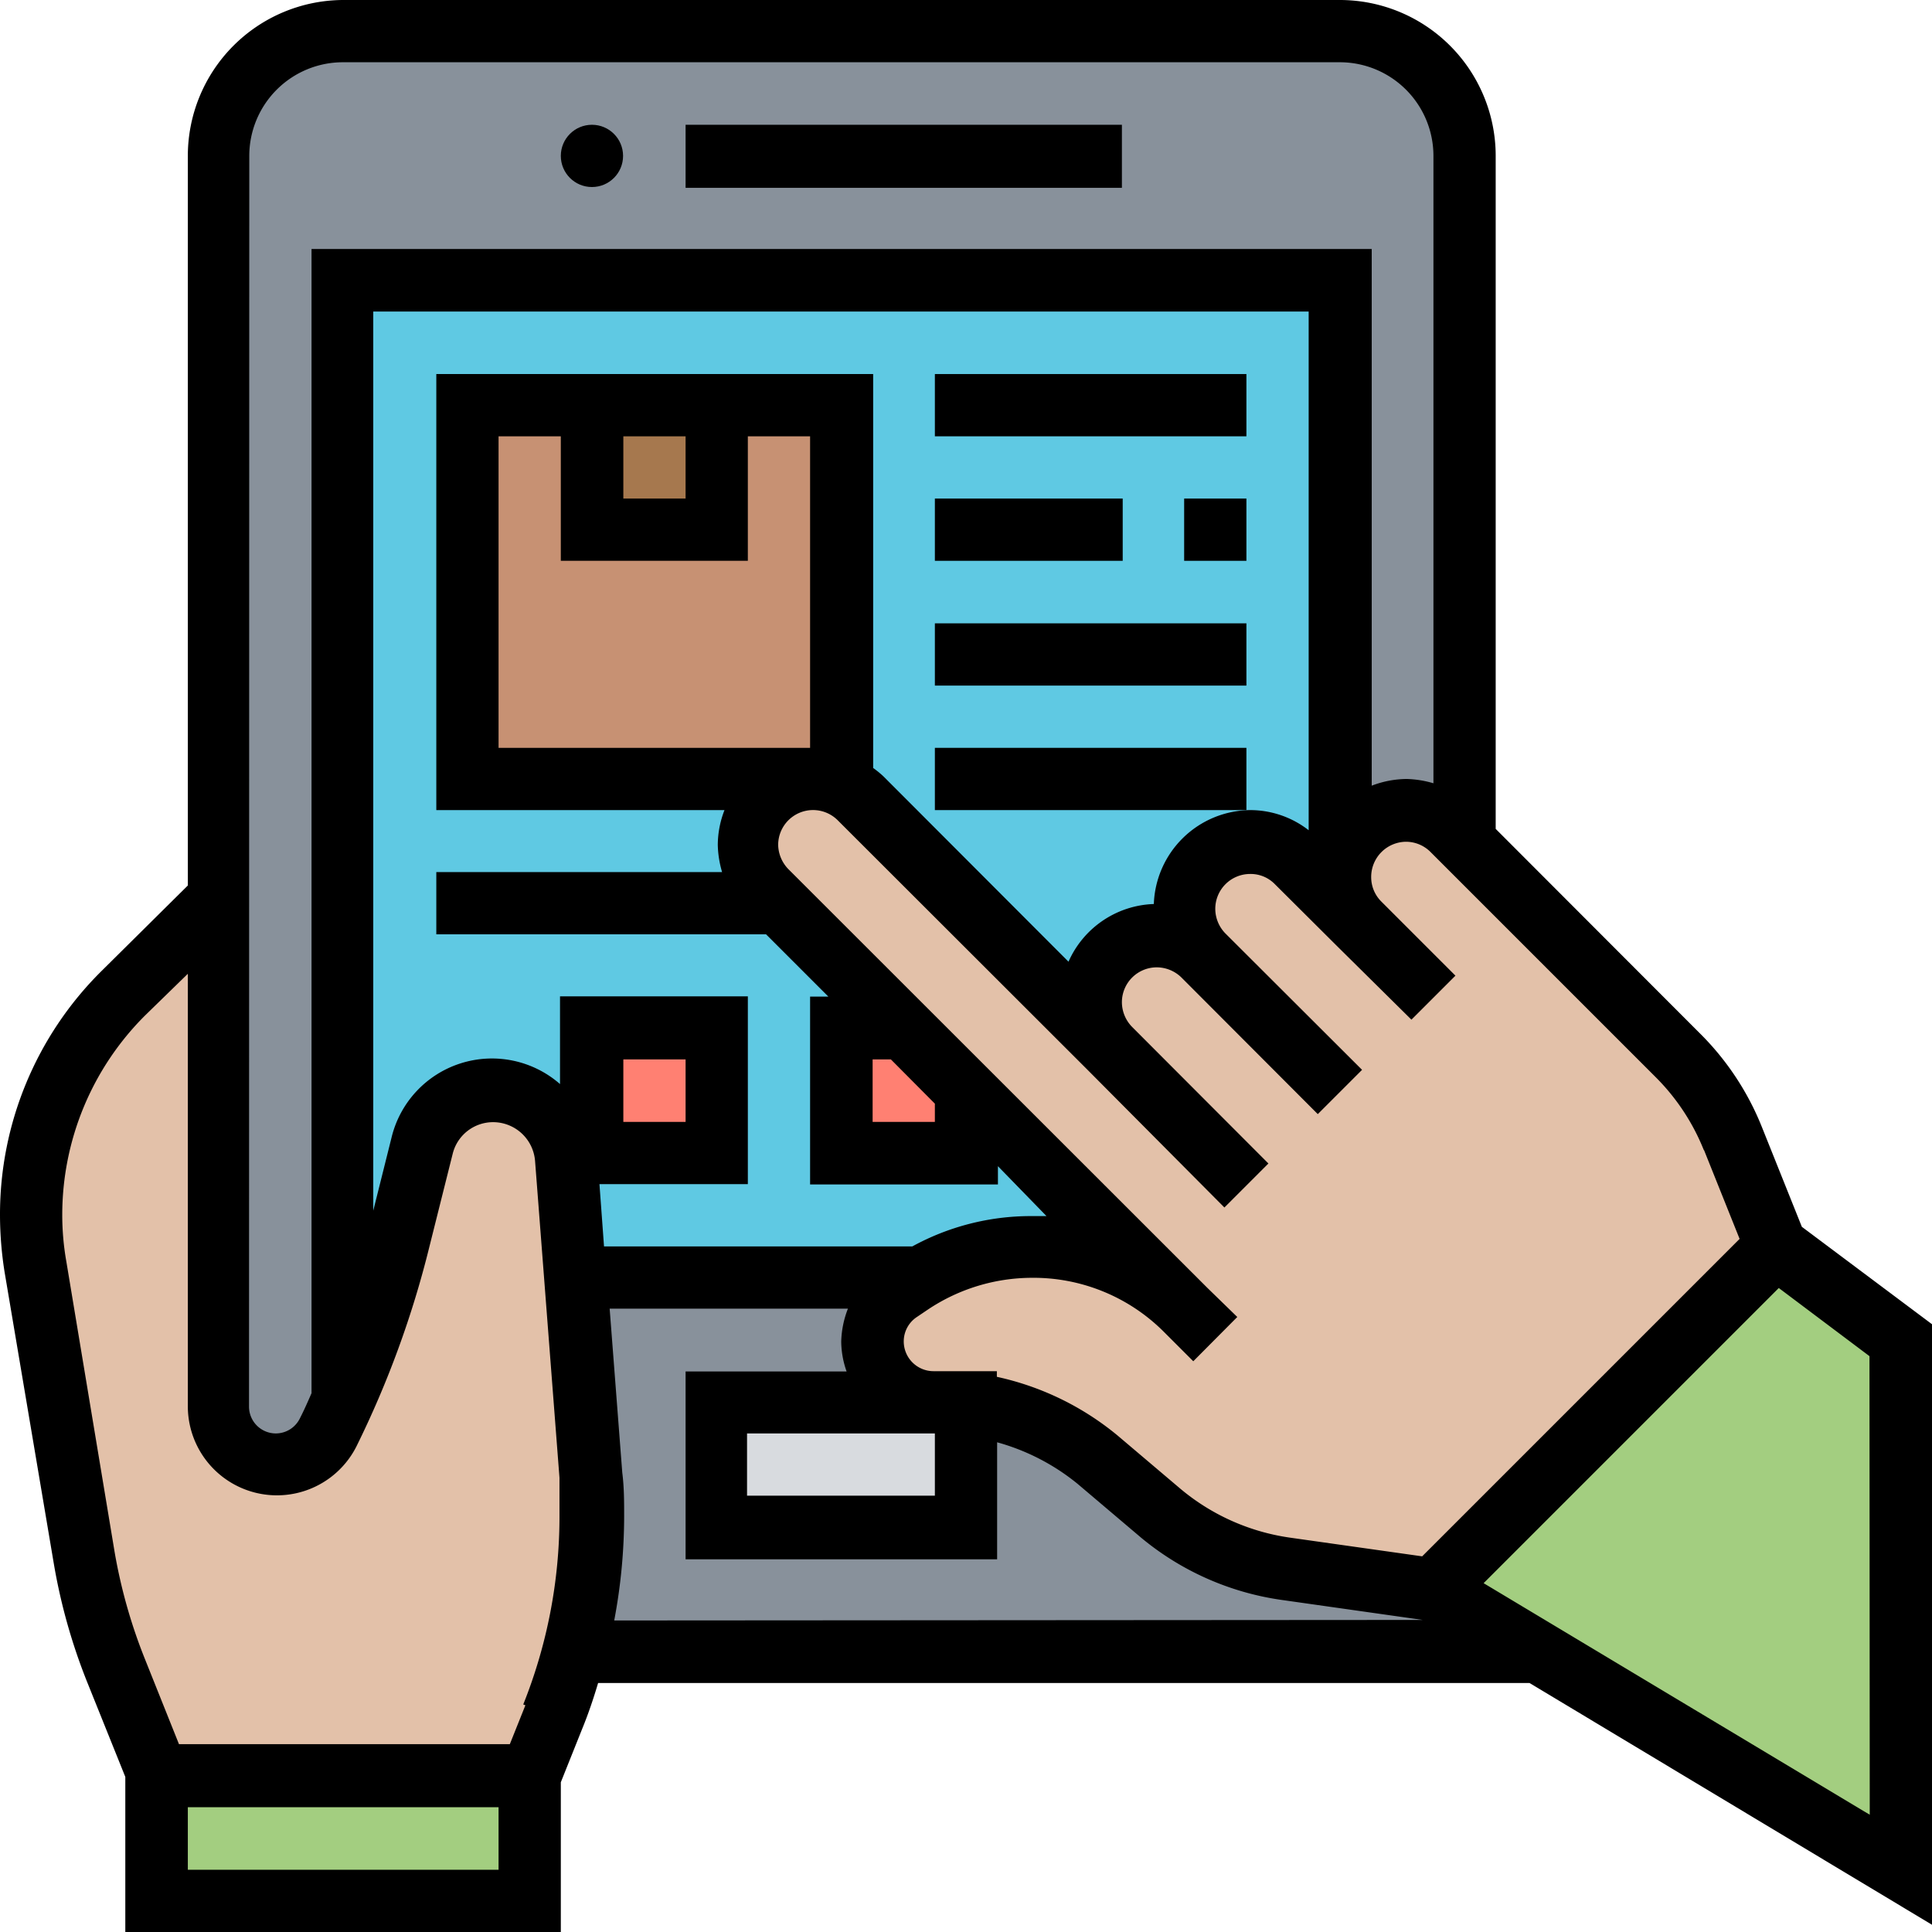 <svg width="72" height="72" xmlns="http://www.w3.org/2000/svg">
 <title>Recurso 3</title>

 <g>
  <title>background</title>
  <rect fill="none" id="canvas_background" height="74" width="74" y="-1" x="-1"/>
 </g>
 <g>
  <title>Layer 1</title>
  <g id="Capa_2">
   <g id="Capa_2-2">
    <path id="svg_1" fill="#88919b" d="m49.94,1.16l-37.17,0a4.65,4.65 0 0 0 -4.64,4.65l0,46.62a2.16,2.16 0 0 0 4.08,1c0.19,-0.4 0.38,-0.79 0.56,-1.2l0,0l0,-41.78l37.17,0l0,22.21a2.46,2.46 0 0 1 2.46,-2.47a2.49,2.49 0 0 1 1.74,0.72l0.44,0.44l0,-25.54a4.65,4.65 0 0 0 -4.64,-4.65z"/>
    <path id="svg_2" fill="#88919b" d="m53.42,59.23l-5.52,-0.79a9.37,9.37 0 0 1 -4.63,-2.06l-2.36,-2a9.31,9.31 0 0 0 -4.91,-2.05l-1.22,-0.07a2.27,2.27 0 0 1 -1.25,-4.16l0.43,-0.29l0.32,-0.2l-12.84,0l0.56,7.39c0,0.51 0,1 0,1.54a19.83,19.83 0 0 1 -0.65,5l35.94,0l-3.87,-2.31z"/>
    <path id="svg_3" fill="#5fc9e3" d="m49.94,10.45l-37.17,0l0,41.74a35.1,35.1 0 0 0 2.11,-6l0.87,-3.47a2.7,2.7 0 0 1 2.63,-2.06a2.72,2.72 0 0 1 2.72,2.5l0.34,4.46l28.5,0l0,-37.17z"/>
    <path id="svg_4" fill="#ff8072" d="m36,40.65l0,2.35l-4.65,0l0,-4.68l2.33,0l2.32,2.33z"/>
    <path id="svg_5" fill="#ff8072" d="m22.06,38.32l4.65,0l0,4.68l-4.65,0l0,-4.68z"/>
    <path id="svg_6" fill="#c79173" d="m17.42,15.1l13.93,0l0,13.9l-13.93,0l0,-13.9z"/>
    <path id="svg_7" fill="#a6784e" d="m22.06,15.1l4.65,0l0,4.64l-4.65,0l0,-4.64z"/>
    <path id="svg_8" fill="#d8dbdf" d="m36,52.33l0,4.57l-9.29,0l0,-4.64l8.29,0a7.41,7.41 0 0 1 1,0.07z"/>
    <path id="svg_9" fill="#a3ce80" d="m70.84,49.94l0,19.74l-13.55,-8.13l-3.87,-2.32l12.77,-12.78l4.65,3.49z"/>
    <path id="svg_10" fill="#a3ce80" d="m5.81,66.19l13.93,0l0,4.65l-13.93,0l0,-4.65z"/>
    <path id="svg_11" fill="#e3c1a9" d="m50.66,34.4a2.47,2.47 0 0 1 1.74,-4.21a2.49,2.49 0 0 1 1.74,0.72l0.44,0.44l7.94,7.95a9.28,9.28 0 0 1 2.06,3.11l1.61,4l-12.77,12.82l-5.52,-0.79a9.37,9.37 0 0 1 -4.63,-2.06l-2.36,-2a9.31,9.31 0 0 0 -4.91,-2.05l0,-0.07l-1.22,0a2.27,2.27 0 0 1 -1.25,-4.16l0.43,-0.29l0.32,-0.2a8.1,8.1 0 0 1 9.9,1.21l-8.18,-8.17l-2.32,-2.33l-4.68,-4.64l-0.44,-0.44a2.51,2.51 0 0 1 -0.72,-1.75a2.46,2.46 0 0 1 4.2,-1.74l9.33,9.25a2.46,2.46 0 0 1 0,-3.48a2.46,2.46 0 0 1 3.48,0a2.44,2.44 0 0 1 -0.72,-1.74a2.46,2.46 0 0 1 2.46,-2.47a2.47,2.47 0 0 1 1.74,0.72l2.33,2.37z"/>
    <path id="svg_12" fill="#e3c1a9" d="m22,55c0,0.51 0,1 0,1.54a19.83,19.83 0 0 1 -0.65,5a18.24,18.24 0 0 1 -0.73,2.46l-0.88,2.2l-13.93,0l0,-0.2l-1.51,-3.79a20.13,20.13 0 0 1 -1.18,-4.16l-1.8,-10.84a12.33,12.33 0 0 1 -0.16,-1.92a11.65,11.65 0 0 1 3.43,-8.29l3.54,-3.55l0,19a2.16,2.16 0 0 0 4.08,1c0.19,-0.4 0.38,-0.79 0.56,-1.2l0,0a35.1,35.1 0 0 0 2.11,-6l0.87,-3.47a2.7,2.7 0 0 1 2.63,-2.06a2.72,2.72 0 0 1 2.72,2.5l0.34,4.46l0.56,7.32z"/>
    <circle id="svg_13" r="1.16" cy="5.81" cx="22.06"/>
    <path id="svg_14" d="m25.55,4.65l16.26,0l0,2.35l-16.26,0l0,-2.35z"/>
    <path id="svg_15" d="m34.84,13.94l11.61,0l0,2.32l-11.61,0l0,-2.32z"/>
    <path id="svg_16" d="m44.13,18.58l2.32,0l0,2.32l-2.32,0l0,-2.32z"/>
    <path id="svg_17" d="m34.84,18.58l7,0l0,2.32l-7,0l0,-2.32z"/>
    <path id="svg_18" d="m34.84,23.23l11.61,0l0,2.32l-11.61,0l0,-2.32z"/>
    <path id="svg_19" d="m34.84,27.87l11.61,0l0,2.32l-11.61,0l0,-2.32z"/>
    <path id="svg_20" d="m72,71.73l0,-22.38l-4.85,-3.63l-1.49,-3.72a10.3,10.3 0 0 0 -2.32,-3.5l-7.6,-7.61l0,-25.08a5.81,5.81 0 0 0 -5.8,-5.81l-37.17,0a5.81,5.81 0 0 0 -5.77,5.81l0,27.19l-3.24,3.21a12.77,12.77 0 0 0 -3.76,9.08a13.64,13.64 0 0 0 0.17,2.11l1.83,10.84a21.62,21.62 0 0 0 1.23,4.4l1.44,3.58l0,5.78l16.23,0l0,-5.58l0.8,-2c0.23,-0.56 0.42,-1.13 0.59,-1.7l34.71,0l15,9.01zm-2.32,-4.1l-14.39,-8.63l11,-11l3.38,2.54l0.01,17.09zm-6.18,-24.78l1.33,3.32l-11.83,11.83l-4.95,-0.7a8.14,8.14 0 0 1 -4.05,-1.81l-2.36,-2a10.58,10.58 0 0 0 -4.49,-2.18l0,-0.21l-2.36,0a1.11,1.11 0 0 1 -1.11,-1.1a1.09,1.09 0 0 1 0.49,-0.92l0.43,-0.29a7,7 0 0 1 3.85,-1.17a6.87,6.87 0 0 1 4.91,2l1.11,1.11l1.64,-1.65l-1.11,-1.08l-15.59,-15.58a1.34,1.34 0 0 1 -0.41,-0.92a1.3,1.3 0 0 1 2.22,-0.93l9.3,9.29l5.11,5.14l1.64,-1.64l-5.08,-5.09a1.32,1.32 0 0 1 -0.38,-0.92a1.3,1.3 0 0 1 1.3,-1.3a1.32,1.32 0 0 1 0.92,0.38l5.08,5.09l1.65,-1.65l-5.09,-5.08a1.32,1.32 0 0 1 -0.38,-0.92a1.3,1.3 0 0 1 1.3,-1.3a1.26,1.26 0 0 1 0.92,0.38l2.33,2.32l2.76,2.73l1.64,-1.64l-2.76,-2.76a1.28,1.28 0 0 1 -0.38,-0.92a1.31,1.31 0 0 1 1.3,-1.31a1.29,1.29 0 0 1 0.92,0.39l8.38,8.38a8.07,8.07 0 0 1 1.8,2.73l0,-0.02zm-28.71,10.57l0.05,0l0,2.32l-7,0l0,-2.32l6.95,0zm-12.45,-9.29l5.53,0l0,-7l-7,0l0,3.27a3.85,3.85 0 0 0 -6.28,2l-0.68,2.72l0,-33.51l34.86,0l0,19.33a3.55,3.55 0 0 0 -2.18,-0.75a3.63,3.63 0 0 0 -3.59,3.5a3.61,3.61 0 0 0 -3.18,2.15l-6.9,-6.91a3.68,3.68 0 0 0 -0.38,-0.31l0,-14.68l-16.28,0l0,16.25l10.74,0a3.59,3.59 0 0 0 -0.25,1.31a3.88,3.88 0 0 0 0.16,1l-10.65,0l0,2.32l12.29,0l2.32,2.32l-0.68,0l0,7l7,0l0,-0.68l1.81,1.86c-0.19,0 -0.38,0 -0.58,0a9.19,9.19 0 0 0 -4.42,1.13l-11.49,0l-0.17,-2.32zm0.89,-2.32l0,-2.33l2.32,0l0,2.33l-2.32,0zm0,-25.55l2.32,0l0,2.32l-2.32,0l0,-2.32zm4.64,4.64l0,-4.64l2.32,0l0,11.61l-11.61,0l0,-11.61l2.32,0l0,4.64l6.97,0zm4.65,18.58l0.68,0l1.64,1.65l0,0.68l-2.32,0l0,-2.33zm-23.23,-33.67a3.49,3.49 0 0 1 3.48,-3.49l37.17,0a3.49,3.49 0 0 1 3.48,3.49l0,23.38a3.88,3.88 0 0 0 -1,-0.16a3.71,3.71 0 0 0 -1.3,0.25l0,-20l-39.51,0l0,42.64c-0.14,0.32 -0.28,0.64 -0.44,0.95a1,1 0 0 1 -0.89,0.55a1,1 0 0 1 -1,-1l0.01,-46.61zm9.29,63.87l-11.58,0l0,-2.33l11.58,0l0,2.33zm1,-6.13l-0.58,1.45l-12.33,0l-1.3,-3.25a19.68,19.68 0 0 1 -1.1,-3.92l-1.8,-10.83a10,10 0 0 1 -0.15,-1.73a10.49,10.49 0 0 1 3.08,-7.42l1.6,-1.56l0,16.14a3.32,3.32 0 0 0 6.28,1.48a36.53,36.53 0 0 0 2.72,-7.44l0.87,-3.47a1.55,1.55 0 0 1 1.51,-1.18a1.57,1.57 0 0 1 1.56,1.44l0.91,11.81c0,0.48 0,1 0,1.45a18.83,18.83 0 0 1 -1.35,7l0.08,0.03zm3.31,-3.16a20.91,20.91 0 0 0 0.37,-3.88c0,-0.54 0,-1.09 -0.07,-1.63l-0.47,-6.11l8.88,0a3.59,3.59 0 0 0 -0.25,1.23a3.41,3.41 0 0 0 0.2,1.11l-6,0l0,7l11.61,0l0,-4.36a8.18,8.18 0 0 1 3,1.55l2.36,2a10.5,10.5 0 0 0 5.21,2.32l5.29,0.75l0.08,0l-30.21,0.02z"/>
   </g>
  </g>
 </g>
</svg>